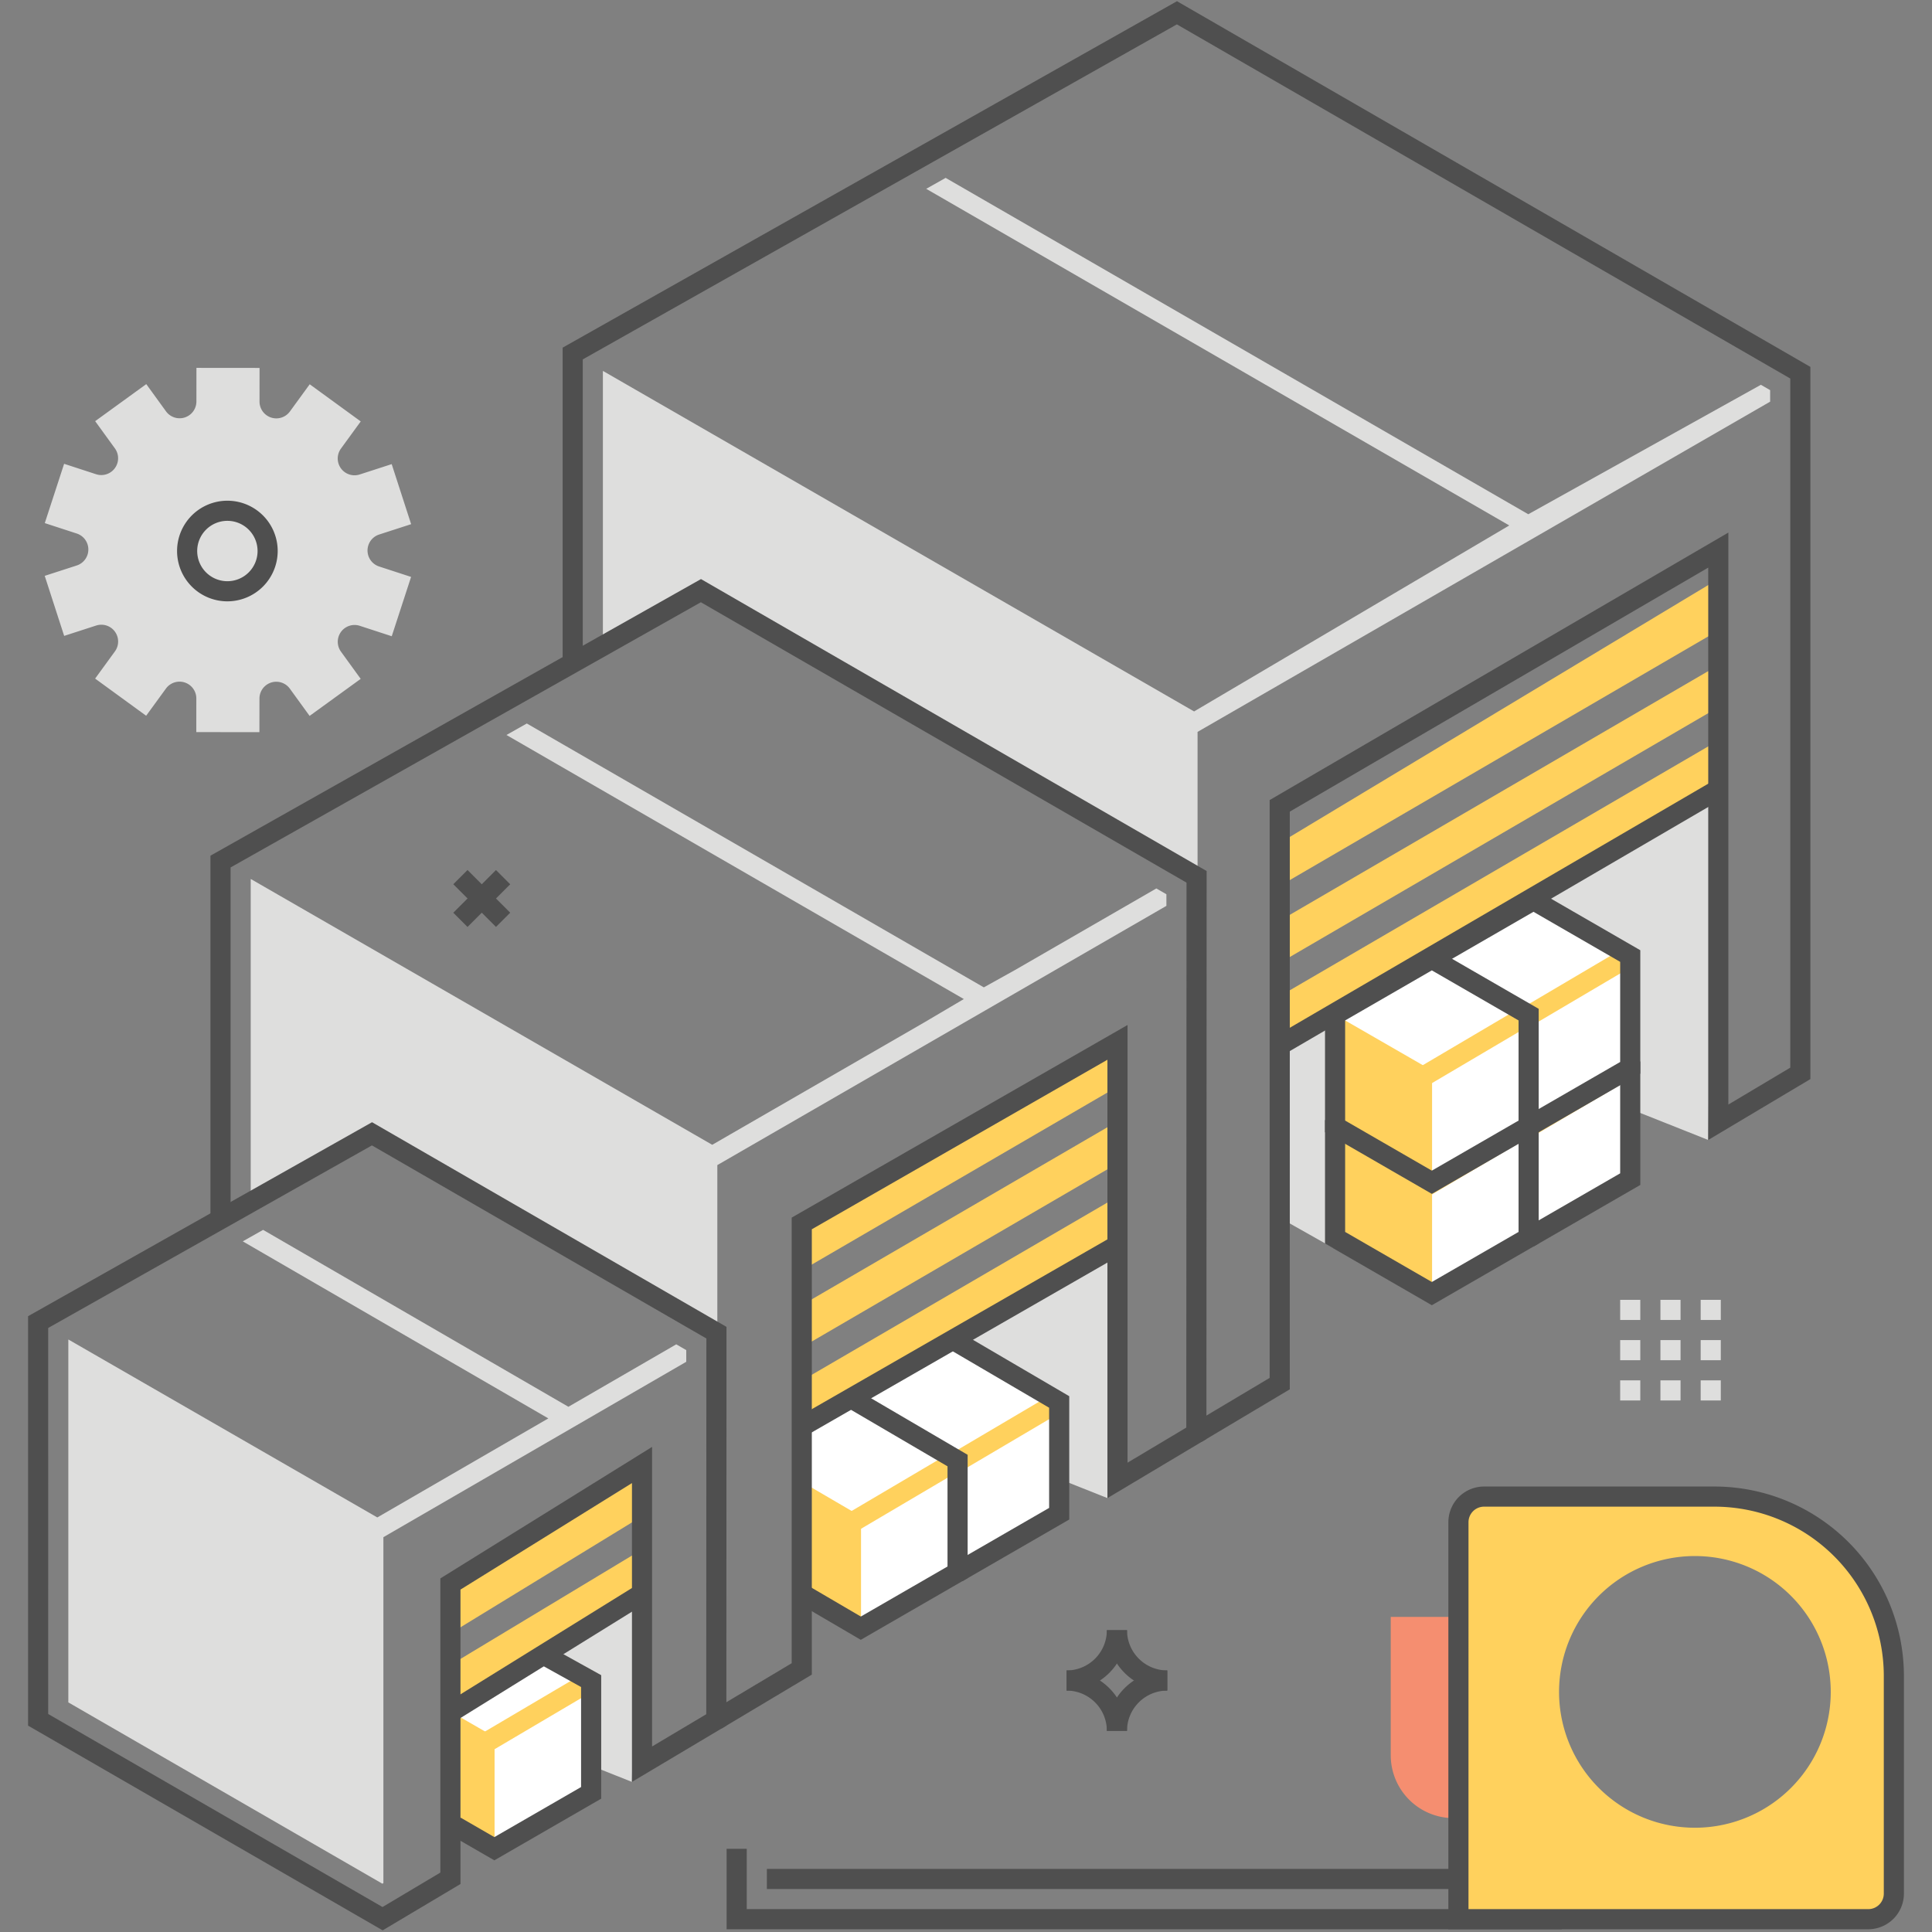 <?xml version="1.0" encoding="UTF-8"?>
<svg xmlns="http://www.w3.org/2000/svg" height="192" viewBox="0 0 192 192" width="192">
  <rect x="0" y="0" width="192" height="192" fill="#808080" stroke="none"/>
  <g id="Layer_4" data-name="Layer 4">
    <g fill="#4f4f4f">
      <path d="m106 168.008v-2a4.005 4.005 0 0 0 4-4h2a6.007 6.007 0 0 1 -6 6z"></path>
      <path d="m116 168.008a6.007 6.007 0 0 1 -6-6h2a4.005 4.005 0 0 0 4 4z"></path>
      <path d="m112 172.008h-2a4.005 4.005 0 0 0 -4-4v-2a6.007 6.007 0 0 1 6 6z"></path>
      <path d="m112 172.008h-2a6.007 6.007 0 0 1 6-6v2a4.005 4.005 0 0 0 -4 4z"></path>
    </g>
    <path d="m132.574 99.26-5.396 1.542-.094 20.167 5.427 3.062z" fill="#dededd"></path>
    <path d="m100.306 130.043-5.545 3.134 5.375 2.875.17 8.952 9.75 3.875.377-24.785z" fill="#dededd"></path>
    <path d="m44.89 88.298h6v2h-6z" fill="#4f4f4f" transform="matrix(.707 -.707 .707 .707 -49.117 60.018)"></path>
    <path d="m46.89 86.298h2v6h-2z" fill="#4f4f4f" transform="matrix(.707 -.707 .707 .707 -49.115 60.013)"></path>
    <g fill="#dededd">
      <path d="m161.011 129.177h2v2h-2z"></path>
      <path d="m161.011 133.177h2v2h-2z"></path>
      <path d="m161.011 137.177h2v2h-2z"></path>
      <path d="m165.011 129.177h2v2h-2z"></path>
      <path d="m165.011 133.177h2v2h-2z"></path>
      <path d="m165.011 137.177h2v2h-2z"></path>
      <path d="m169.011 129.177h2v2h-2z"></path>
      <path d="m169.011 133.177h2v2h-2z"></path>
      <path d="m169.011 137.177h2v2h-2z"></path>
      <g>
        <path d="m7.013 47.353 2.226.726a2.67 2.67 0 0 0 2.989-4.106l-1.374-1.895 3.459-2.508 1.374 1.896a2.67 2.67 0 0 0 4.832-1.565l.002-2.341 4.272.004-.002 2.341a2.67 2.67 0 0 0 4.829 1.574l1.378-1.893 3.454 2.514-1.378 1.893a2.67 2.67 0 0 0 2.981 4.112l2.227-.721 1.316 4.064-2.227.721a2.67 2.67 0 0 0 -.005 5.079l2.226.726-1.302 3.994-2.226-.726a2.67 2.67 0 0 0 -2.99 4.106l1.374 1.896-3.459 2.507-1.374-1.896a2.67 2.67 0 0 0 -4.832 1.564l-.002 2.341-4.272-.004.002-2.341a2.67 2.67 0 0 0 -4.829-1.575l-1.378 1.893-3.454-2.515 1.378-1.893a2.67 2.67 0 0 0 -2.981-4.112l-2.228.721-1.316-4.064 2.227-.721a2.67 2.67 0 0 0 .005-5.079l-2.226-.726z"></path>
        <path d="m25.78 72.762-6.272-.007.003-3.341a1.67 1.67 0 0 0 -3.02-.985l-1.967 2.701-5.07-3.692 1.966-2.701a1.67 1.67 0 0 0 -1.864-2.572l-3.179 1.029-1.932-5.967 3.179-1.029a1.67 1.67 0 0 0 .003-3.177l-3.176-1.036 1.921-5.893 3.177 1.036a1.67 1.67 0 0 0 1.87-2.568l-1.961-2.705 5.078-3.682 1.961 2.705a1.67 1.67 0 0 0 3.022-.978l.003-3.341 6.272.006-.003 3.341a1.67 1.67 0 0 0 3.021.984l1.967-2.701 5.07 3.691-1.966 2.701a1.67 1.67 0 0 0 1.864 2.572l3.179-1.029 1.932 5.967-3.178 1.029a1.67 1.67 0 0 0 -.003 3.177l3.176 1.036-1.922 5.895-3.176-1.036a1.67 1.67 0 0 0 -1.87 2.568l1.961 2.705-5.078 3.681-1.961-2.705a1.67 1.67 0 0 0 -3.022.978zm-4.27-2.005 2.272.003.001-1.341a3.67 3.67 0 0 1 6.641-2.15l.788 1.086 1.84-1.333-.788-1.086a3.67 3.67 0 0 1 4.109-5.644l1.275.416.682-2.093-1.275-.416a3.67 3.67 0 0 1 .007-6.981l1.276-.413-.7-2.162-1.276.413a3.67 3.67 0 0 1 -4.098-5.652l.789-1.084-1.837-1.337-.789 1.084a3.67 3.67 0 0 1 -6.638-2.164l.001-1.341-2.272-.002-.001 1.341a3.67 3.67 0 0 1 -6.641 2.15l-.788-1.086-1.839 1.334.788 1.086a3.67 3.67 0 0 1 -4.109 5.644l-1.275-.416-.681 2.09 1.275.416a3.67 3.67 0 0 1 -.007 6.981l-1.276.413.7 2.162 1.276-.413a3.67 3.67 0 0 1 4.098 5.652l-.79 1.084 1.836 1.338.79-1.084a3.67 3.67 0 0 1 6.637 2.164z"></path>
      </g>
    </g>
    <path d="m22.597 59.76a5 5 0 1 1 5-5 5.006 5.006 0 0 1 -5 5zm0-8a3 3 0 1 0 3 3 3.003 3.003 0 0 0 -3-3z" fill="#4f4f4f"></path>
    <path d="m150.894 88.302 9.117 5.553v15.558l9.75 3.875.378-34.861z" fill="#dededd"></path>
    <path d="m53.05 164.96v8.248l9.75 3.875.378-18.073z" fill="#dededd"></path>
    <path d="m142.776 106.076 9.618-5.553 9.617 5.553v11.105l-9.617 5.553-9.618-5.553z" fill="#fff"></path>
    <path d="m149.683 108.442h13.247v2h-13.247z" fill="#ffd15d" transform="matrix(.861 -.508 .508 .861 -33.93 94.629)"></path>
    <path d="m142.776 106.076v11.105l9.618 5.553.022-.013v-11.092z" fill="#ffd15d"></path>
    <path d="m152.394 123.889-10.618-6.13v-12.26l10.618-6.13 10.617 6.13v12.26zm-8.618-7.285 8.618 4.975 8.617-4.975v-9.95l-8.617-4.975-8.618 4.975z" fill="#4f4f4f"></path>
    <path d="m132.678 111.899 9.618-5.553 9.617 5.553v11.105l-9.617 5.553-9.618-5.553z" fill="#fff"></path>
    <path d="m139.585 114.265h13.247v2h-13.247z" fill="#ffd15d" transform="matrix(.861 -.508 .508 .861 -38.291 90.305)"></path>
    <path d="m132.678 111.899v11.105l9.618 5.553.022-.013v-11.092z" fill="#ffd15d"></path>
    <path d="m142.295 129.712-10.617-6.13v-12.26l10.617-6.13 10.618 6.13v12.26zm-8.617-7.285 8.617 4.975 8.618-4.975v-9.95l-8.618-4.975-8.617 4.975z" fill="#4f4f4f"></path>
    <path d="m53.553 164.094-8.292 5.208v12.189l3.868 2.233 9.617-5.553v-11.105z" fill="#fff"></path>
    <path d="m46.418 169.432h13.247v2h-13.247z" fill="#ffd15d" transform="matrix(.861 -.508 .508 .861 -79.258 50.611)"></path>
    <path d="m45.345 170.426v11.113l3.784 2.185.022-.013v-11.093z" fill="#ffd15d"></path>
    <path d="m49.129 184.878-4.368-2.521 1-1.732 3.368 1.944 8.618-4.975v-9.94l-4.182-2.32.971-1.749 5.211 2.892v12.271z" fill="#4f4f4f"></path>
    <path d="m142.776 95.01 9.618-5.553 9.617 5.553v11.105l-9.617 5.553-9.618-5.553z" fill="#fff"></path>
    <path d="m149.683 97.376h13.247v2h-13.247z" fill="#ffd15d" transform="matrix(.861 -.508 .508 .861 -28.306 93.094)"></path>
    <path d="m142.776 95.01v11.105l9.618 5.553.022-.013v-11.092z" fill="#ffd15d"></path>
    <path d="m152.394 112.823-10.618-6.13v-12.26l10.618-6.13 10.617 6.13v12.26zm-8.618-7.285 8.618 4.975 8.617-4.975v-9.95l-8.617-4.975-8.618 4.975z" fill="#4f4f4f"></path>
    <path d="m132.678 100.833 9.618-5.553 9.617 5.553v11.105l-9.617 5.553-9.618-5.553z" fill="#fff"></path>
    <path d="m139.585 103.199h13.247v2h-13.247z" fill="#ffd15d" transform="matrix(.861 -.508 .508 .861 -32.667 88.769)"></path>
    <path d="m132.678 100.833v11.105l9.618 5.553.022-.013v-11.092z" fill="#ffd15d"></path>
    <path d="m142.295 118.646-10.617-6.13v-12.26l10.617-6.13 10.618 6.13v12.26zm-8.617-7.285 8.617 4.975 8.618-4.975v-9.951l-8.618-4.975-8.617 4.975z" fill="#4f4f4f"></path>
    <path d="m85.144 138.73 9.617-5.553 10.5 6.149v11.105l-9.617 5.553-10.5-6.149z" fill="#fff"></path>
    <path d="m92.933 141.692h13.247v2h-13.247z" fill="#ffd15d" transform="matrix(.861 -.508 .508 .861 -58.704 70.401)"></path>
    <path d="m85.144 138.73v11.105l10.5 6.149.022-.013v-11.092z" fill="#ffd15d"></path>
    <path d="m95.641 157.141-11.002-6.443 1.01-1.726 9.998 5.855 8.614-4.973v-9.955l-10.005-5.859 1.011-1.726 10.994 6.439v12.255z" fill="#4f4f4f"></path>
    <path d="m84.678 139.01-4.667 2.695v16.862l5.535 3.24 9.617-5.553v-11.105z" fill="#fff"></path>
    <path d="m82.835 147.515h13.247v2h-13.247z" fill="#ffd15d" transform="matrix(.861 -.508 .508 .861 -63.065 66.077)"></path>
    <path d="m80.095 147.504v11.112l5.451 3.191.022-.013v-11.092z" fill="#ffd15d"></path>
    <path d="m85.542 162.964-6.036-3.534 1.011-1.726 5.032 2.946 8.614-4.973v-9.955l-9.99-5.849 1.011-1.726 10.979 6.429v12.256z" fill="#4f4f4f"></path>
    <g>
      <path d="m155.21 191.729h-83v-8h2v6h79v-2h-77v-2h79z" fill="#4f4f4f"></path>
      <path d="m131.96 166.934h20a0 0 0 0 1 0 0v1.25a6.25 6.25 0 0 1 -6.25 6.25h-13.75a0 0 0 0 1 0 0v-7.5a0 0 0 0 1 0 0z" fill="#f58e70" transform="matrix(0 1 -1 0 312.644 28.724)"></path>
      <path d="m170.392 148.729h-22.909a2.545 2.545 0 0 0 -2.545 2.545v39.455h40.727a2.546 2.546 0 0 0 2.545-2.545v-21.636a17.818 17.818 0 0 0 -17.818-17.818zm-1.955 32.909a13.5 13.5 0 1 1 13.5-13.5 13.5 13.5 0 0 1 -13.5 13.5z" fill="#ffd15d"></path>
      <path d="m185.665 191.729h-41.728v-40.455a3.549 3.549 0 0 1 3.545-3.545h22.909a18.839 18.839 0 0 1 18.818 18.818v21.636a3.549 3.549 0 0 1 -3.545 3.545zm-39.728-2h39.728a1.547 1.547 0 0 0 1.545-1.545v-21.636a16.837 16.837 0 0 0 -16.818-16.818h-22.909a1.547 1.547 0 0 0 -1.545 1.545z" fill="#4f4f4f"></path>
    </g>
    <path d="m174.995 38.24-23.118 12.865-57.9-33.428-1.93 1.088 57.943 33.454-31.323 18.483-58.73-33.83-.022.013v27.307l9.742-5.493 49.355 28.439v-14.403l56.903-32.819v-1.144z" fill="#dededd"></path>
    <path d="m114.916 88.293-14.022 8.094-3.121 1.736-45.419-26.223-2.023 1.141 45.454 26.243-3.998 2.36-21.006 12.125-45.844-26.408-.022.013v32.1l12.053-6.797 34.319 19.764v-16.655l44.628-25.761v-1.155z" fill="#dededd"></path>
    <path d="m26.147 122.223-2.022 1.141 30.368 17.595-16.997 9.843-30.684-17.675-.022.012v36.043l31.208 18.017.103-.061v-34.375l30.098-17.43v-1.161l-.995-.574-10.716 6.206z" fill="#dededd"></path>
    <path d="m127.178 95.689 43.584-25.397v-4.18l-43.584 25.386z" fill="#ffd15d"></path>
    <path d="m127.178 98.998v4.845l43.584-25.416v-4.832z" fill="#ffd15d"></path>
    <path d="m170.512 62.808v-5.117l-43.584 26.235v4.263z" fill="#ffd15d"></path>
    <path d="m123.344 90.243h50.882v2h-50.882z" fill="#4f4f4f" transform="matrix(.864 -.504 .504 .864 -25.707 87.404)"></path>
    <path d="m80.178 133.606 30.584-17.814v-4.18l-30.584 17.803z" fill="#ffd15d"></path>
    <path d="m80.178 136.915v4.845l30.584-17.833v-4.832z" fill="#ffd15d"></path>
    <path d="m110.512 108.308v-4.117l-30.584 17.652v4.263z" fill="#ffd15d"></path>
    <path d="m71.699 171.785-1.026-1.717 8.005-4.78v-44.284l33.376-19.141v43.495l5.838-3.487.023-54.156-48.264-27.865-46.736 26.355v34.972h-2v-36.14l48.748-27.49 50.252 29.014-.023 56.446-9.838 5.875v-43.566l-29.376 16.847v44.26z" fill="#4f4f4f"></path>
    <path d="m76.852 131.846h37.027v2h-37.027z" fill="#4f4f4f" transform="matrix(.867 -.498 .498 .867 -53.456 65.061)"></path>
    <path d="m45.011 162.177 18.751-11.469v-4.18l-18.751 11.458z" fill="#ffd15d"></path>
    <path d="m44.845 165.415v4.845l18.917-11.417v-4.831z" fill="#ffd15d"></path>
    <path d="m38.029 191.836-35.239-20.345v-40.689l34.183-19.277 35.226 20.338-.013 39.631-9.382 5.588v-29.695l-17.042 10.585v29.259zm-33.239-21.5 33.224 19.182 5.748-3.423v-29.234l21.042-13.07v29.772l5.382-3.205.013-37.34-33.237-19.189-32.171 18.142z" fill="#4f4f4f"></path>
    <path d="m42.646 163.263h23.274v2h-23.274z" fill="#4f4f4f" transform="matrix(.85 -.527 .527 .85 -78.39 53.236)"></path>
    <path d="m119.404 143.298-1.024-1.718 7.798-4.647v-57.424l45.584-26.583v56.843l6.153-3.667v-68.485l-60.959-35.195-59.041 33.294v29.961h-2v-31.129l61.052-34.429 62.948 36.343v70.776l-10.153 6.051v-56.881l-41.584 24.25v57.411z" fill="#4f4f4f"></path>
  </g>
</svg>
